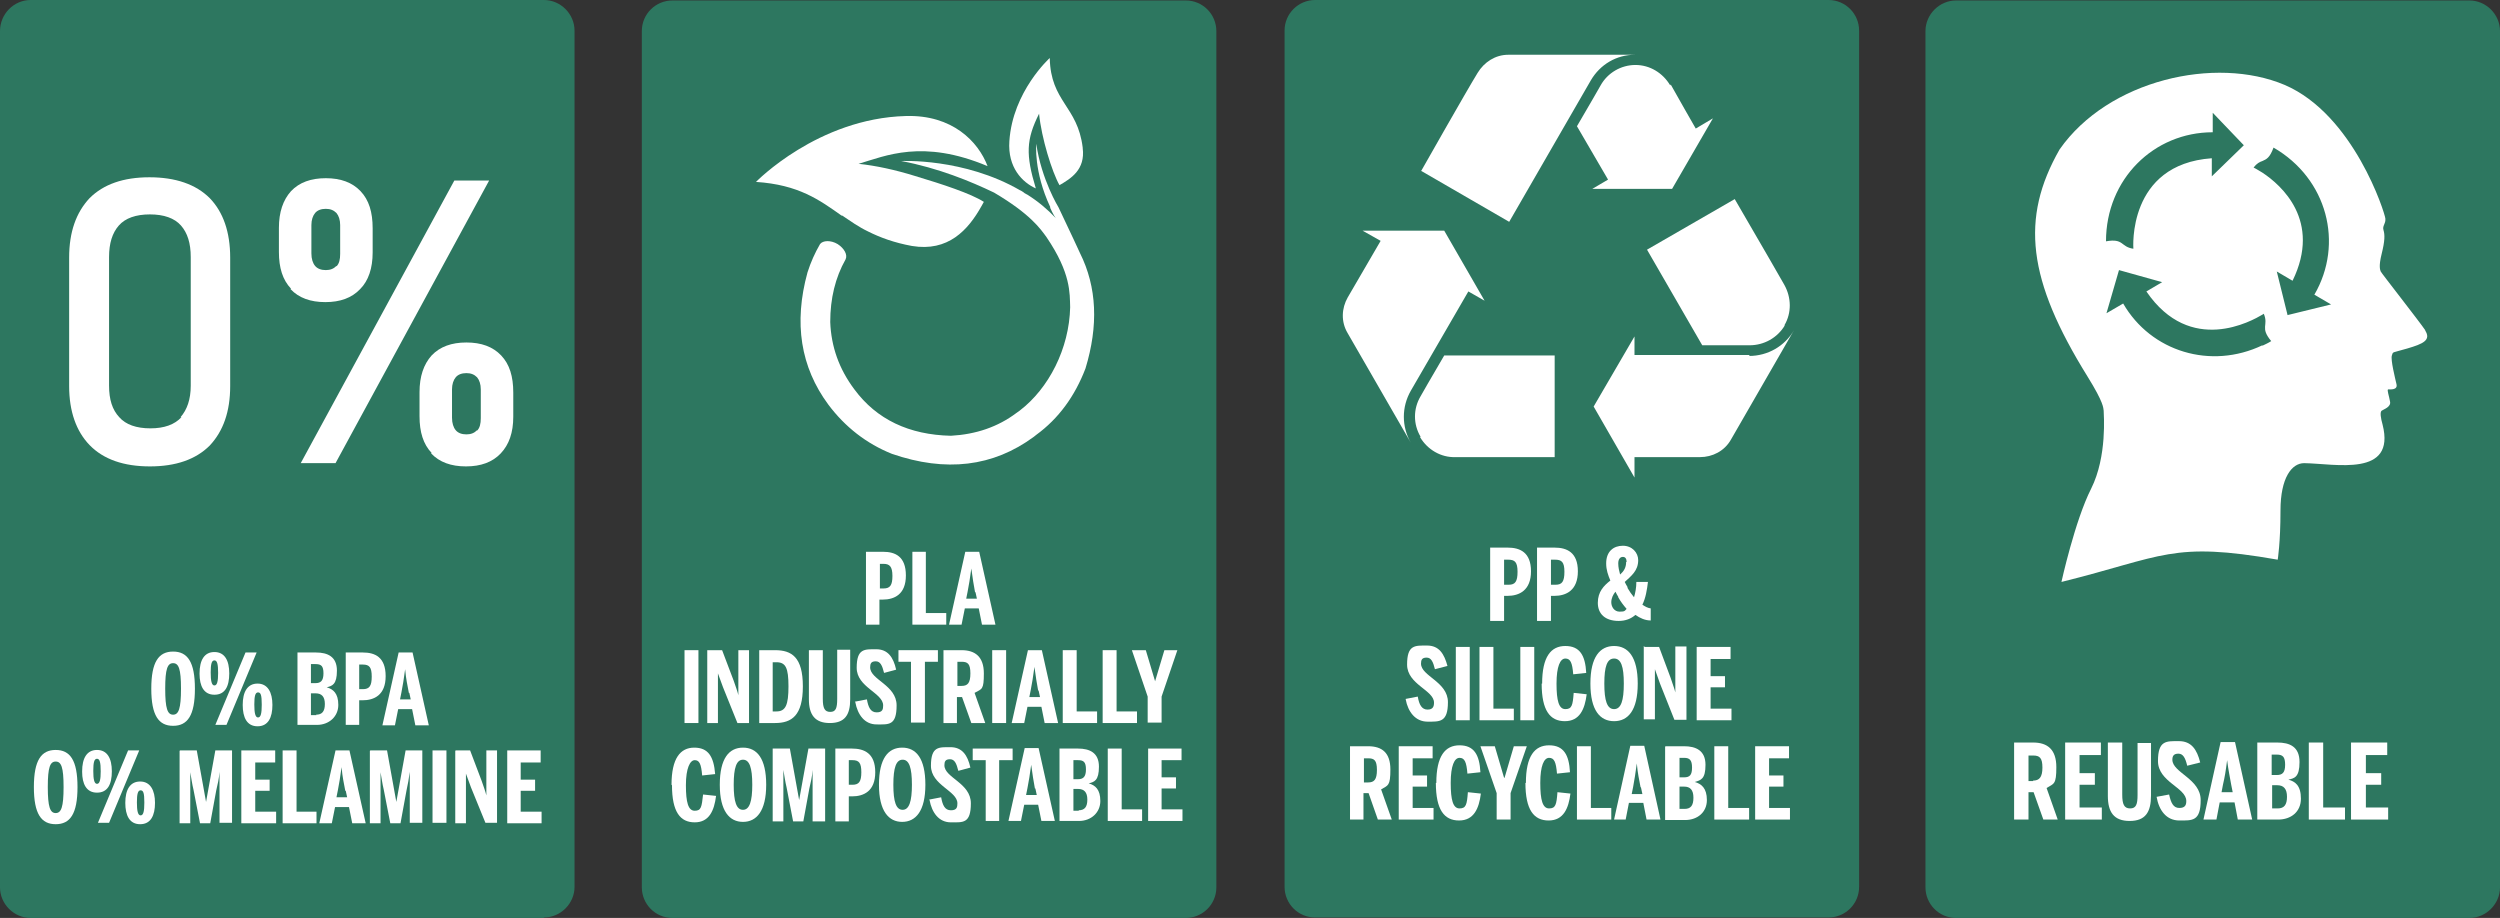 <svg viewBox="0 0 538.7 197.8" version="1.1" xmlns="http://www.w3.org/2000/svg" data-name="Ebene 1" id="Ebene_1">
  <rect x="0" y="0" width="538.7" height="197.8" fill="#333333" stroke="none"/>
  <defs>
    <style>
      .cls-1 {
        fill: #2d7760;
      }

      .cls-1, .cls-2 {
        stroke-width: 0px;
      }

      .cls-2 {
        fill: #fff;
      }
    </style>
  </defs>
  <path d="M532.1,197.8h-110.6c-3.7,0-6.6-3-6.6-6.6V6.7c0-3.6,3-6.6,6.6-6.6h110.6c3.6,0,6.6,3,6.6,6.6v184.5c0,3.6-3,6.6-6.6,6.6" class="cls-1"></path>
  <path d="M492.9,67.8l-2.3-9.3,3.4,2c6.3-12.9-2.4-20.6-6.5-23.3-1.1-.7-1.9-1.1-1.9-1.1.7-.9,1.3-1.2,1.9-1.4.9-.4,1.6-.7,2.4-2.9,11.6,6.7,15.2,20.7,8.8,31.7l3.6,2.1-9.4,2.3ZM487.5,74.4c-11.1,5.3-24,1.4-30-9l-3.6,2.1,2.7-9.3,9.3,2.6-3.4,2c9.5,13.9,22.8,6.3,25,5,.2-.1.3-.2.3-.2,1.1,2.6-.9,2.9,1.6,5.9-.6.4-1.3.7-1.9,1M476.8,28.4v-4.1l6.7,7-6.9,6.7v-3.9c-18.3,1.3-16.9,19.5-16.9,19.5-2.8-.4-2-2.3-5.9-1.6,0-13.4,10.3-23.5,23-23.5M522.7,71.3c-1.5-2.2-9.6-12.5-9.7-12.8-.1-.3-.5-1,.2-3.8s.7-4.1.4-5.1c-.3-1,.5-1.3.4-2.5-.1-1.2-6.8-22.4-21.7-28.8-14.9-6.3-38-1.1-48.5,13.9-8.5,14.9-6.9,28.1,6,48.9,3.6,5.8,3.4,6.8,3.5,7.4,0,.7.8,9.8-2.7,16.8-3.5,6.9-6.4,20.1-6.4,20.1,22.1-5.5,23.8-8.8,46.6-4.8,0,0,.6-3.6.6-10.6,0-7,2.4-10.2,5.1-10.2,6.7.1,19.8,3.1,16.9-8.3-.4-1.4-.6-2.7-.2-3,.4-.3,2.1-.8,1.8-2-.2-1.2-.7-2.5-.4-2.6.4,0,2.1.2,1.8-1.1-.3-1.3-1.3-5.3-1-6.2.3-.9-.1-.5,3.3-1.5,3.4-1,5.3-1.8,3.8-4" class="cls-2"></path>
  <path d="M438.1,168.2c1.3,0,2-.7,2-2.8s-.6-2.6-2-2.6h-1v5.5h1ZM443.4,176.6h-3.1l-2.1-5.9h-1.1v5.9h-3.1v-16.6h4.1c3.1,0,5,1.5,5,5.3s-.5,3.5-2.1,4.5l2.4,6.8Z" class="cls-2"></path>
  <polygon points="445 160 452.7 160 452.7 162.7 448.1 162.7 448.1 166.6 451.4 166.6 451.4 169.1 448.1 169.1 448.1 174 452.9 174 452.9 176.6 445 176.6 445 160" class="cls-2"></polygon>
  <path d="M454.2,171.4v-11.4h3.1v11.2c0,2.1.4,3,1.7,3s1.6-.9,1.6-2.9v-11.2h2.9v11.3c0,3.6-1.2,5.5-4.6,5.5s-4.7-1.9-4.7-5.4" class="cls-2"></path>
  <path d="M464.7,171.7l2.7-.5c.4,1.8.9,2.9,2.2,2.9s1.5-.7,1.5-1.5c0-2.9-6.1-4.1-6.1-8.6s1.8-4.3,4.5-4.3,3.9,1.8,4.6,4.6l-2.8.7c-.4-1.7-.9-2.6-1.9-2.6s-1.3.5-1.3,1.3c0,2.8,6.1,4.1,6.1,8.7s-1.8,4.4-4.6,4.4-4.4-2.2-4.9-5.1" class="cls-2"></path>
  <path d="M480.8,169.2c-.3-1.8-.6-3-.9-5.4h0c-.3,2.4-.5,3.6-.9,5.3l-.3,1.6h2.4l-.3-1.5ZM477.5,176.6h-2.7l3.7-16.7h3.1l3.7,16.7h-3.1l-.7-3.7h-3.2l-.7,3.7Z" class="cls-2"></path>
  <path d="M490.8,174.2c1.4,0,2-.8,2-2.5s-.7-2.5-2.1-2.5h-1.1v5h1.2ZM490.6,167c1.2,0,1.8-.5,1.8-2.2s-.5-2.2-1.8-2.2h-1.1v4.4h1.1ZM486.5,160h4.2c2.7,0,4.8.9,4.8,4.2s-1.1,3.5-2.4,3.8h0c1.5.4,2.7,1.3,2.7,4.1s-2.1,4.5-4.9,4.5h-4.5v-16.6Z" class="cls-2"></path>
  <polygon points="497.5 160 500.6 160 500.6 174 505.3 174 505.3 176.6 497.5 176.6 497.5 160" class="cls-2"></polygon>
  <polygon points="506.6 160 514.4 160 514.4 162.7 509.8 162.7 509.8 166.6 513.1 166.6 513.1 169.1 509.8 169.1 509.8 174 514.6 174 514.6 176.6 506.6 176.6 506.6 160" class="cls-2"></polygon>
  <path d="M117.2,197.8H6.6c-3.6,0-6.6-3-6.6-6.6V6.7C0,3,3,0,6.6,0h110.6c3.6,0,6.6,3,6.6,6.6v184.5c0,3.6-3,6.6-6.6,6.6" class="cls-1"></path>
  <path d="M39,148.4c0-4.3-.5-5.5-1.7-5.5s-1.7,1.2-1.7,5.5.5,5.6,1.7,5.6,1.7-1.3,1.7-5.6M32.6,148.4c0-5.8,1.6-8,4.7-8s4.7,2.2,4.7,8-1.6,8-4.7,8-4.7-2.2-4.7-8" class="cls-2"></path>
  <path d="M56.4,151.8c0-2-.2-2.6-.8-2.6s-.8.8-.8,2.6.2,2.8.8,2.8.8-.9.8-2.7M52.3,151.9c0-2.8,1-4.6,3.2-4.6s3.2,1.9,3.2,4.6-.9,4.6-3.2,4.6-3.2-1.9-3.2-4.6M52.9,140.6h2.4l-6.5,15.6h-2.4l6.5-15.6ZM47,145c0-1.9-.2-2.7-.8-2.7s-.8.8-.8,2.6.2,2.8.8,2.8.8-.9.8-2.7M43,145.1c0-2.8,1-4.6,3.2-4.6s3.2,1.8,3.2,4.6-.9,4.6-3.2,4.6-3.2-1.9-3.2-4.5" class="cls-2"></path>
  <path d="M68.1,154c1.3,0,1.9-.7,1.9-2.3s-.7-2.3-2-2.3h-1v4.7h1.2ZM68,147.2c1.1,0,1.7-.5,1.7-2.1s-.5-2-1.7-2h-1v4.1h1ZM64.1,140.6h4c2.5,0,4.5.9,4.5,3.9s-1,3.3-2.2,3.6h0c1.4.4,2.5,1.3,2.5,3.8s-2,4.3-4.6,4.3h-4.2v-15.6Z" class="cls-2"></path>
  <path d="M78.2,148.5c1.4,0,1.9-.7,1.9-2.7s-.5-2.6-1.9-2.6h-.8v5.3h.9ZM74.5,140.6h3.7c2.6,0,4.9,1,4.9,5.1s-2.5,5.2-5,5.2h-.7v5.3h-2.9v-15.6Z" class="cls-2"></path>
  <path d="M88.1,149.3c-.3-1.7-.6-2.8-.8-5.1h0c-.3,2.3-.5,3.4-.8,5l-.3,1.5h2.3l-.3-1.4ZM85,156.3h-2.6l3.5-15.7h3l3.5,15.7h-2.9l-.7-3.5h-3l-.7,3.5Z" class="cls-2"></path>
  <path d="M13.7,169.6c0-4.3-.5-5.5-1.7-5.5s-1.7,1.2-1.7,5.5.5,5.6,1.7,5.6,1.7-1.3,1.7-5.6M7.3,169.6c0-5.8,1.6-8,4.7-8s4.7,2.2,4.7,8-1.6,8-4.7,8-4.7-2.2-4.7-8" class="cls-2"></path>
  <path d="M31.1,172.9c0-2-.2-2.6-.8-2.6s-.8.8-.8,2.6.2,2.8.8,2.8.8-.9.8-2.7M27,173c0-2.8,1-4.6,3.2-4.6s3.2,1.9,3.2,4.6-.9,4.6-3.2,4.6-3.2-1.9-3.2-4.6M27.6,161.7h2.4l-6.5,15.6h-2.4l6.5-15.6ZM21.7,166.2c0-1.9-.2-2.7-.8-2.7s-.8.8-.8,2.6.2,2.8.8,2.8.8-.9.8-2.7M17.7,166.2c0-2.8,1-4.6,3.2-4.6s3.2,1.8,3.2,4.6-.9,4.6-3.2,4.6-3.2-1.9-3.2-4.5" class="cls-2"></path>
  <path d="M38.8,161.7h3.6l2,11.1h0l2-11.1h3.6v15.6h-2.7v-11h0c-.1,1.5-.4,2.7-.7,4l-1.3,7.1h-2.2l-1.4-7.2c-.3-1.2-.5-2.7-.7-3.8h0v11h-2.3v-15.6Z" class="cls-2"></path>
  <polygon points="52 161.7 59.3 161.7 59.3 164.3 55 164.3 55 168 58.1 168 58.1 170.4 55 170.4 55 174.9 59.5 174.9 59.5 177.4 52 177.4 52 161.7" class="cls-2"></polygon>
  <polygon points="60.9 161.7 63.9 161.7 63.9 174.9 68.2 174.9 68.2 177.4 60.9 177.4 60.9 161.7" class="cls-2"></polygon>
  <path d="M74.4,170.4c-.3-1.7-.6-2.8-.8-5.1h0c-.3,2.3-.5,3.4-.8,5l-.3,1.5h2.3l-.3-1.4ZM71.4,177.4h-2.6l3.5-15.7h3l3.5,15.7h-2.9l-.7-3.5h-3l-.7,3.5Z" class="cls-2"></path>
  <path d="M79.8,161.7h3.6l2,11.1h0l2-11.1h3.6v15.6h-2.7v-11h0c-.2,1.5-.4,2.7-.7,4l-1.3,7.1h-2.2l-1.4-7.2c-.3-1.2-.5-2.7-.7-3.8h0v11h-2.3v-15.6Z" class="cls-2"></path>
  <rect height="15.6" width="3" y="161.7" x="93.2" class="cls-2"></rect>
  <path d="M98.2,161.7h3.1l2.5,6.6c.4,1.2.8,2.2,1,3.1h0v-9.7h2.3v15.6h-2.5l-3.1-7.6c-.4-1.1-.9-2.5-1.1-3h0v10.7h-2.3v-15.6Z" class="cls-2"></path>
  <polygon points="109.3 161.7 116.5 161.7 116.5 164.3 112.2 164.3 112.2 168 115.3 168 115.3 170.4 112.2 170.4 112.2 174.9 116.7 174.9 116.7 177.4 109.3 177.4 109.3 161.7" class="cls-2"></polygon>
  <path d="M38.9,89.9c1.4-1.6,2.2-3.8,2.2-6.8v-27.7c0-3-.7-5.2-2.1-6.8-1.4-1.6-3.7-2.4-6.7-2.4s-5.3.8-6.7,2.4c-1.4,1.6-2.1,3.8-2.1,6.8v27.7c0,3,.7,5.2,2.2,6.8,1.4,1.6,3.7,2.4,6.7,2.4s5.2-.8,6.7-2.4M19.3,95.9c-2.9-3-4.4-7.3-4.4-12.7v-27.7c0-5.5,1.5-9.7,4.4-12.8,3-3,7.3-4.5,12.9-4.5s10,1.5,13,4.5c2.9,3,4.4,7.3,4.4,12.8v27.7c0,5.5-1.5,9.7-4.4,12.8-3,3-7.3,4.5-12.9,4.5s-10-1.5-13-4.6" class="cls-2"></path>
  <path d="M102.8,92.8c.6-.6.8-1.5.8-2.7v-6.2c0-1.1-.3-2-.8-2.6-.6-.6-1.3-.9-2.3-.9s-1.8.3-2.3.9c-.5.6-.8,1.5-.8,2.6v6.1c0,1.2.3,2.1.8,2.7.5.6,1.3.9,2.3.9s1.7-.3,2.3-.9M93,97.6c-1.8-1.9-2.6-4.5-2.6-7.9v-5.2c0-3.4.9-6,2.6-7.9,1.8-1.9,4.3-2.8,7.5-2.8s5.7.9,7.5,2.8c1.8,1.9,2.6,4.5,2.6,8v5.2c0,3.4-.9,6-2.7,7.9-1.8,1.9-4.3,2.8-7.5,2.8s-5.7-.9-7.5-2.8M72.5,57.4c.6-.6.8-1.5.8-2.7v-6.2c0-1.1-.3-2-.8-2.6-.6-.6-1.3-.9-2.3-.9s-1.8.3-2.3.9c-.5.6-.8,1.5-.8,2.6v6.1c0,1.2.3,2.1.8,2.7.5.6,1.3.9,2.3.9s1.7-.3,2.3-.9M97.9,38.9h7.5l-33.1,60.9h-7.5l33.1-60.9ZM62.7,62.2c-1.8-1.9-2.6-4.5-2.6-7.9v-5.2c0-3.4.9-6,2.6-7.9,1.8-1.9,4.3-2.8,7.5-2.8s5.7.9,7.5,2.8c1.8,1.9,2.6,4.5,2.6,8v5.2c0,3.4-.9,6.1-2.7,7.9-1.8,1.9-4.3,2.8-7.5,2.8s-5.7-.9-7.5-2.8" class="cls-2"></path>
  <path d="M255.5,197.8h-110.6c-3.7,0-6.6-3-6.6-6.6V6.7c0-3.7,3-6.6,6.6-6.6h110.6c3.7,0,6.6,3,6.6,6.6v184.5c0,3.7-3,6.6-6.6,6.6" class="cls-1"></path>
  <path d="M233.3,31.9c.6,4.7-2.6,6.6-5,8-1.6-2.8-3.9-10.2-4.4-15.4-2.8,5.6-2.9,8.8-.7,16.1-2.9-1.3-6.1-4.5-5.7-10.2.7-10.7,8.7-17.9,8.7-17.9.2,9.5,6,10.3,7.1,19.3" class="cls-2"></path>
  <path d="M181.4,46.4c1.8,1.2,3.6,2.5,5.7,3.5,2.6,1.3,5.6,2.4,9.4,3.1,7.8,1.3,12.1-3.4,15-8.6.2-.3.3-.6.5-.9-2.8-1.8-8.9-3.8-14.9-5.6-4.2-1.3-8.3-2.2-12.1-2.6,5.8-1.7,13.8-5.4,27.8.5-2-5.3-7.6-11.1-17.6-10.8-19,.5-32.3,14.2-32.3,14.2,9.2.6,13.7,3.9,18.5,7.3" class="cls-2"></path>
  <path d="M226.3,44.8s.7,1.6,1.2,2.2c0,0,0,0,0,0-1.8-1.9-3.8-3.6-6.2-5.1h0c0,0-.1,0-.2-.1-.2-.1-.4-.2-.6-.4-.2-.1-.4-.3-.7-.4,0,0,0,0,0,0-12.1-7-25.6-6.3-25.6-6.3,8,1.5,15,4.4,20,6.8,7.8,4.6,10,7.8,11.3,9.6,5.3,7.8,5,12.1,5.1,15.1-.2,8.9-4.6,17.5-10.9,22.3l-.7.5c-4,3-8.7,4.6-14.1,4.9-9-.2-16-3.5-20.8-10-3.3-4.4-5-9.2-5.2-14.5,0-5.1,1.1-9.6,3.3-13.5h0c.5-1-.3-2.4-1.7-3.3-1.5-.9-3.2-.8-3.8,0h0c-1.1,1.9-2,3.9-2.7,6.1-3,10.9-1.5,20.4,4.5,28.5,3.6,4.8,8.2,8.4,13.7,10.6,11.6,4,21.8,2.8,30.6-3.7l.5-.4c4.8-3.5,8.3-8.3,10.6-14.3,2.8-9.2,2.5-17.5-1.2-24.9h0s-2.2-4.8-4.6-9.8c0,0-3.7-6-4.8-13.7,0,0-.6,5.9,3,13.6" class="cls-2"></path>
  <path d="M190.4,126.8c1.4,0,1.9-.7,1.9-2.7s-.6-2.6-1.9-2.6h-.8v5.3h.9ZM186.6,118.9h3.7c2.6,0,4.9,1,4.9,5.1s-2.5,5.2-5,5.2h-.7v5.4h-2.9v-15.7Z" class="cls-2"></path>
  <polygon points="196.6 118.9 199.5 118.9 199.5 132.1 203.9 132.1 203.9 134.6 196.6 134.6 196.6 118.9" class="cls-2"></polygon>
  <path d="M210.1,127.6c-.3-1.7-.5-2.8-.8-5.1h0c-.3,2.3-.5,3.4-.8,5l-.3,1.5h2.3l-.3-1.4ZM207.1,134.6h-2.6l3.5-15.7h3l3.5,15.7h-2.9l-.7-3.5h-3l-.7,3.5Z" class="cls-2"></path>
  <rect height="15.7" width="3" y="140.1" x="147.5" class="cls-2"></rect>
  <path d="M152.5,140.1h3.1l2.5,6.6c.4,1.2.8,2.2,1,3.1h0v-9.7h2.3v15.7h-2.5l-3.1-7.7c-.4-1.1-.9-2.5-1.1-3h0v10.7h-2.3v-15.7Z" class="cls-2"></path>
  <path d="M167.3,153.3c2,0,2.6-1.4,2.6-5.4s-.6-5.2-2.6-5.2h-.8v10.6h.8ZM163.6,140.1h3.4c3.6,0,6,1.5,6,7.8s-2.4,7.9-6,7.9h-3.4v-15.7Z" class="cls-2"></path>
  <path d="M174.3,150.8v-10.7h3v10.5c0,2,.4,2.8,1.6,2.8s1.5-.8,1.5-2.8v-10.6h2.8v10.7c0,3.4-1.2,5.1-4.4,5.1s-4.5-1.8-4.5-5.1" class="cls-2"></path>
  <path d="M184.2,151.2l2.6-.5c.3,1.7.8,2.8,2.1,2.8s1.4-.7,1.4-1.5c0-2.7-5.7-3.9-5.7-8.1s1.7-4,4.2-4,3.7,1.7,4.3,4.4l-2.6.7c-.4-1.6-.8-2.5-1.8-2.5s-1.2.5-1.2,1.3c0,2.7,5.7,3.8,5.7,8.2s-1.7,4.1-4.3,4.1-4.1-2.1-4.6-4.8" class="cls-2"></path>
  <polygon points="196.3 142.6 193.6 142.6 193.6 140.1 202.1 140.1 202.1 142.6 199.3 142.6 199.3 155.7 196.3 155.7 196.3 142.6" class="cls-2"></polygon>
  <path d="M207.2,147.8c1.3,0,1.9-.6,1.9-2.7s-.6-2.5-1.9-2.5h-.9v5.2h1ZM212.2,155.8h-2.9l-2-5.6h-1.1v5.6h-2.9v-15.7h3.9c2.9,0,4.8,1.4,4.8,5s-.4,3.3-2,4.2l2.3,6.5Z" class="cls-2"></path>
  <rect height="15.7" width="3" y="140.1" x="213.8" class="cls-2"></rect>
  <path d="M223.7,148.8c-.3-1.7-.5-2.8-.8-5.1h0c-.3,2.3-.5,3.4-.8,5l-.3,1.5h2.3l-.3-1.4ZM220.6,155.8h-2.6l3.5-15.7h3l3.5,15.7h-2.9l-.7-3.5h-3l-.7,3.5Z" class="cls-2"></path>
  <polygon points="229 140.1 232 140.1 232 153.3 236.4 153.3 236.4 155.8 229 155.8 229 140.1" class="cls-2"></polygon>
  <polygon points="237.6 140.1 240.6 140.1 240.6 153.3 245 153.3 245 155.8 237.6 155.8 237.6 140.1" class="cls-2"></polygon>
  <polygon points="247.3 150.1 243.9 140.1 246.9 140.1 248.9 146.8 248.9 146.8 250.9 140.1 253.7 140.1 250.3 150.1 250.3 155.7 247.3 155.7 247.3 150.1" class="cls-2"></polygon>
  <path d="M144.7,169.1c0-5.7,1.9-8,4.9-8s4.2,1.9,4.5,5.7l-2.8.3c-.2-2.5-.6-3.3-1.6-3.3s-1.9,1.7-1.9,5.4.5,5.5,1.9,5.5,1.5-.8,1.8-3.5l2.8.3c-.4,3.2-1.5,5.7-4.6,5.7s-4.9-2.2-4.9-8" class="cls-2"></path>
  <path d="M162.1,169.1c0-3.7-.6-5.4-2-5.4s-2,1.7-2,5.4.6,5.4,2,5.4,2-1.8,2-5.4M155.1,169.1c0-5.7,2-8,5-8s5,2.3,5,8-2.1,8-5,8-5-2.3-5-8" class="cls-2"></path>
  <path d="M166.6,161.3h3.6l2,11.1h0l2-11.1h3.6v15.7h-2.7v-11.1h0c-.1,1.5-.4,2.7-.7,4l-1.3,7.1h-2.2l-1.4-7.3c-.3-1.2-.5-2.7-.7-3.8h0v11.1h-2.3v-15.7Z" class="cls-2"></path>
  <path d="M183.7,169.1c1.4,0,1.9-.7,1.9-2.7s-.5-2.6-1.9-2.6h-.8v5.3h.9ZM179.9,161.3h3.7c2.6,0,5,1,5,5.1s-2.5,5.2-5,5.2h-.7v5.4h-2.9v-15.7Z" class="cls-2"></path>
  <path d="M196.5,169.1c0-3.7-.6-5.4-2-5.4s-2,1.7-2,5.4.6,5.4,2,5.4,2-1.8,2-5.4M189.4,169.1c0-5.7,2-8,5-8s5,2.3,5,8-2.1,8-5,8-5-2.3-5-8" class="cls-2"></path>
  <path d="M200.2,172.3l2.6-.5c.3,1.7.8,2.8,2.1,2.8s1.4-.7,1.4-1.5c0-2.7-5.7-3.9-5.7-8.1s1.7-4,4.2-4,3.7,1.7,4.3,4.4l-2.6.7c-.4-1.6-.8-2.5-1.8-2.5s-1.2.5-1.2,1.3c0,2.7,5.7,3.8,5.7,8.2s-1.7,4.1-4.3,4.1-4.1-2.1-4.6-4.8" class="cls-2"></path>
  <polygon points="212.4 163.8 209.6 163.8 209.6 161.3 218.2 161.3 218.2 163.8 215.3 163.8 215.3 176.9 212.4 176.9 212.4 163.8" class="cls-2"></polygon>
  <path d="M223,169.9c-.3-1.7-.5-2.8-.8-5.1h0c-.3,2.3-.5,3.4-.8,5l-.3,1.5h2.3l-.3-1.4ZM219.9,176.9h-2.6l3.5-15.7h3l3.5,15.7h-2.9l-.7-3.5h-3l-.7,3.5Z" class="cls-2"></path>
  <path d="M232.4,174.6c1.3,0,1.9-.7,1.9-2.3s-.7-2.3-2-2.3h-1v4.7h1.2ZM232.3,167.9c1.1,0,1.7-.5,1.7-2.1s-.5-2-1.7-2h-1v4.1h1ZM228.3,161.3h4c2.5,0,4.5.9,4.5,3.9s-1,3.3-2.2,3.6h0c1.4.4,2.5,1.3,2.5,3.8s-2,4.3-4.6,4.3h-4.2v-15.7Z" class="cls-2"></path>
  <polygon points="238.7 161.3 241.7 161.3 241.7 174.4 246.1 174.4 246.1 176.9 238.7 176.9 238.7 161.3" class="cls-2"></polygon>
  <polygon points="247.4 161.3 254.6 161.3 254.6 163.8 250.3 163.8 250.3 167.5 253.4 167.5 253.4 169.9 250.3 169.9 250.3 174.4 254.8 174.4 254.8 176.9 247.4 176.9 247.4 161.3" class="cls-2"></polygon>
  <path d="M394,197.7h-110.6c-3.7,0-6.6-3-6.6-6.6V6.6c0-3.7,3-6.6,6.6-6.6h110.6c3.7,0,6.6,3,6.6,6.6v184.5c0,3.7-3,6.6-6.6,6.6" class="cls-1"></path>
  <path d="M325.1,126c1.4,0,1.9-.7,1.9-2.8s-.6-2.6-2-2.6h-.9v5.4h.9ZM321.2,118h3.7c2.6,0,5,1,5,5.1s-2.5,5.3-5.1,5.3h-.7v5.4h-3v-15.8Z" class="cls-2"></path>
  <path d="M335.2,126c1.4,0,1.9-.7,1.9-2.8s-.6-2.6-2-2.6h-.9v5.4h.9ZM331.3,118h3.7c2.6,0,5,1,5,5.1s-2.5,5.3-5.1,5.3h-.7v5.4h-3v-15.8Z" class="cls-2"></path>
  <path d="M350.5,121.1c0-.6-.2-1.1-.8-1.1s-1,.5-1,1.4.2,1.6.4,2.4c.8-.7,1.3-1.5,1.3-2.7M348.7,128.6c-.2-.3-.4-.7-.6-1.1-.5.6-.9,1.4-.9,2.3s.6,2,1.8,2,1.1-.2,1.5-.6c-.7-.8-1.3-1.6-1.8-2.5M350.7,126.7c.4.7.9,1.4,1.4,2,.3-1,.5-2.1.5-3.3h2.5c-.2,1.7-.5,3.5-1.2,4.9.6.4,1.1.7,1.8.8v2.6c-1.2,0-2.3-.5-3.3-1.2-.9.8-2.1,1.3-3.6,1.3-2.9,0-4.5-1.5-4.5-3.9s1.3-3.7,2.7-4.8c-.5-1.2-.9-2.3-.9-3.7,0-2.6,1.6-3.8,3.6-3.8s3.3,1.5,3.3,3.1c0,2.3-1.5,3.4-2.9,4.7.2.4.4.8.6,1.1" class="cls-2"></path>
  <path d="M302.9,150.6l2.6-.5c.3,1.8.9,2.8,2.1,2.8s1.4-.7,1.4-1.5c0-2.7-5.8-3.9-5.8-8.2s1.7-4.1,4.3-4.1,3.7,1.8,4.4,4.4l-2.7.7c-.4-1.6-.8-2.5-1.8-2.5s-1.2.5-1.2,1.3c0,2.7,5.8,3.9,5.8,8.3s-1.8,4.2-4.4,4.2-4.2-2.1-4.7-4.8" class="cls-2"></path>
  <rect height="15.8" width="3" y="139.4" x="313.7" class="cls-2"></rect>
  <polygon points="318.8 139.4 321.8 139.4 321.8 152.7 326.2 152.7 326.2 155.2 318.8 155.2 318.8 139.4" class="cls-2"></polygon>
  <rect height="15.8" width="3" y="139.4" x="327.6" class="cls-2"></rect>
  <path d="M332.3,147.3c0-5.8,1.9-8.1,5-8.1s4.3,2,4.5,5.8l-2.8.3c-.2-2.5-.6-3.4-1.7-3.4s-1.9,1.7-1.9,5.4.5,5.5,1.9,5.5,1.6-.8,1.8-3.5l2.8.3c-.4,3.2-1.5,5.8-4.7,5.8s-5-2.3-5-8.1" class="cls-2"></path>
  <path d="M349.9,147.3c0-3.7-.6-5.4-2.1-5.4s-2.1,1.7-2.1,5.4.6,5.5,2.1,5.5,2.1-1.8,2.1-5.5M342.7,147.3c0-5.8,2.1-8.1,5.1-8.1s5.1,2.3,5.1,8.1-2.1,8.1-5.1,8.1-5.1-2.3-5.1-8.1" class="cls-2"></path>
  <path d="M354.4,139.4h3.1l2.5,6.7c.4,1.3.8,2.2,1,3.1h0v-9.9h2.4v15.8h-2.6l-3.1-7.8c-.4-1.1-.9-2.5-1.1-3.1h0v10.8h-2.4v-15.8Z" class="cls-2"></path>
  <polygon points="365.6 139.4 372.9 139.4 372.9 142 368.6 142 368.6 145.7 371.7 145.7 371.7 148.1 368.6 148.1 368.6 152.7 373.1 152.7 373.1 155.2 365.6 155.2 365.6 139.4" class="cls-2"></polygon>
  <path d="M294.8,168.6c1.3,0,1.9-.6,1.9-2.7s-.6-2.5-1.9-2.5h-.9v5.2h1ZM299.9,176.6h-3l-2-5.7h-1.1v5.7h-2.9v-15.8h3.9c3,0,4.8,1.4,4.8,5s-.5,3.4-2,4.3l2.3,6.5Z" class="cls-2"></path>
  <polygon points="301.4 160.8 308.7 160.8 308.7 163.4 304.4 163.4 304.4 167.1 307.5 167.1 307.5 169.5 304.4 169.5 304.4 174.1 308.9 174.1 308.9 176.6 301.4 176.6 301.4 160.8" class="cls-2"></polygon>
  <path d="M309.5,168.7c0-5.8,1.9-8.1,5-8.1s4.3,2,4.5,5.8l-2.8.3c-.2-2.5-.6-3.4-1.7-3.4s-1.9,1.7-1.9,5.4.5,5.5,1.9,5.5,1.6-.8,1.8-3.5l2.8.3c-.4,3.2-1.5,5.8-4.7,5.8s-5-2.3-5-8.1" class="cls-2"></path>
  <polygon points="322.5 170.9 319 160.8 322.1 160.8 324.1 167.6 324.2 167.6 326.2 160.8 329 160.8 325.5 170.9 325.5 176.6 322.5 176.6 322.5 170.9" class="cls-2"></polygon>
  <path d="M328.8,168.7c0-5.8,1.9-8.1,5-8.1s4.3,2,4.5,5.8l-2.8.3c-.2-2.5-.6-3.4-1.7-3.4s-1.9,1.7-1.9,5.4.5,5.5,1.9,5.5,1.6-.8,1.8-3.5l2.8.3c-.4,3.2-1.5,5.8-4.7,5.8s-5-2.3-5-8.1" class="cls-2"></path>
  <polygon points="339.8 160.8 342.8 160.8 342.8 174.1 347.2 174.1 347.2 176.6 339.8 176.6 339.8 160.8" class="cls-2"></polygon>
  <path d="M353.5,169.6c-.3-1.7-.6-2.8-.8-5.1h0c-.3,2.3-.5,3.4-.8,5.1l-.3,1.5h2.3l-.3-1.4ZM350.4,176.6h-2.6l3.5-15.9h3l3.5,15.9h-3l-.7-3.6h-3.1l-.7,3.6Z" class="cls-2"></path>
  <path d="M363,174.3c1.3,0,1.9-.7,1.9-2.4s-.7-2.4-2-2.4h-1v4.8h1.2ZM362.9,167.5c1.2,0,1.7-.5,1.7-2.1s-.5-2.1-1.7-2.1h-1v4.2h1ZM358.9,160.8h4c2.5,0,4.6.9,4.6,4s-1,3.3-2.3,3.7h0c1.4.4,2.6,1.3,2.6,3.9s-2,4.3-4.7,4.3h-4.3v-15.8Z" class="cls-2"></path>
  <polygon points="369.4 160.8 372.4 160.8 372.4 174.1 376.9 174.1 376.9 176.6 369.4 176.6 369.4 160.8" class="cls-2"></polygon>
  <polygon points="378.2 160.8 385.5 160.8 385.5 163.4 381.2 163.4 381.2 167.1 384.3 167.1 384.3 169.5 381.2 169.5 381.2 174.1 385.7 174.1 385.7 176.6 378.2 176.6 378.2 160.8" class="cls-2"></polygon>
  <path d="M306.2,36.8l19,11s15-26,17.6-30.5c2-3.4,5.5-5.5,9.5-5.5h-27.3c-2.8,0-5.2,1.6-6.6,3.9-2.4,3.9-12.2,21.2-12.2,21.2M306,94.2c1.6,2.7,4.5,4.4,7.6,4.3h21.4v-21.9h-23.8c-2.6,4.4-5.1,8.8-5.1,8.8-1.6,2.7-1.6,6,0,8.7M316.4,62.8l3.5,2-8.7-15.1h-17.6s3.9,2.2,3.9,2.2l-7.1,12.2c-1.3,2.3-1.5,5.2,0,7.7l13.6,23.6c-2-3.5-2-7.7,0-11.2l12.4-21.4ZM384.5,70.1c1.6-2.7,1.5-6,0-8.7,0,0-5.2-9.1-10.7-18.5l-18.9,10.9,11.9,20.6h10.2c3.1,0,6-1.6,7.6-4.3M359.9,18.4c-1.6-2.7-4.4-4.4-7.5-4.4-3.1,0-6,1.7-7.5,4.4,0,0-2.5,4.4-5.1,8.8l6.7,11.5-3.4,2h17.2s8.8-15.2,8.8-15.2l-3.7,2.2s-4.3-7.5-5.4-9.5M376.9,76.7c4,0,7.7-2.1,9.7-5.6l-13.6,23.6c-1.4,2.5-4,3.8-6.7,3.8h-14.1v4.4s-8.8-15.3-8.8-15.3l8.8-15.1v4h24.8Z" class="cls-2"></path>
</svg>